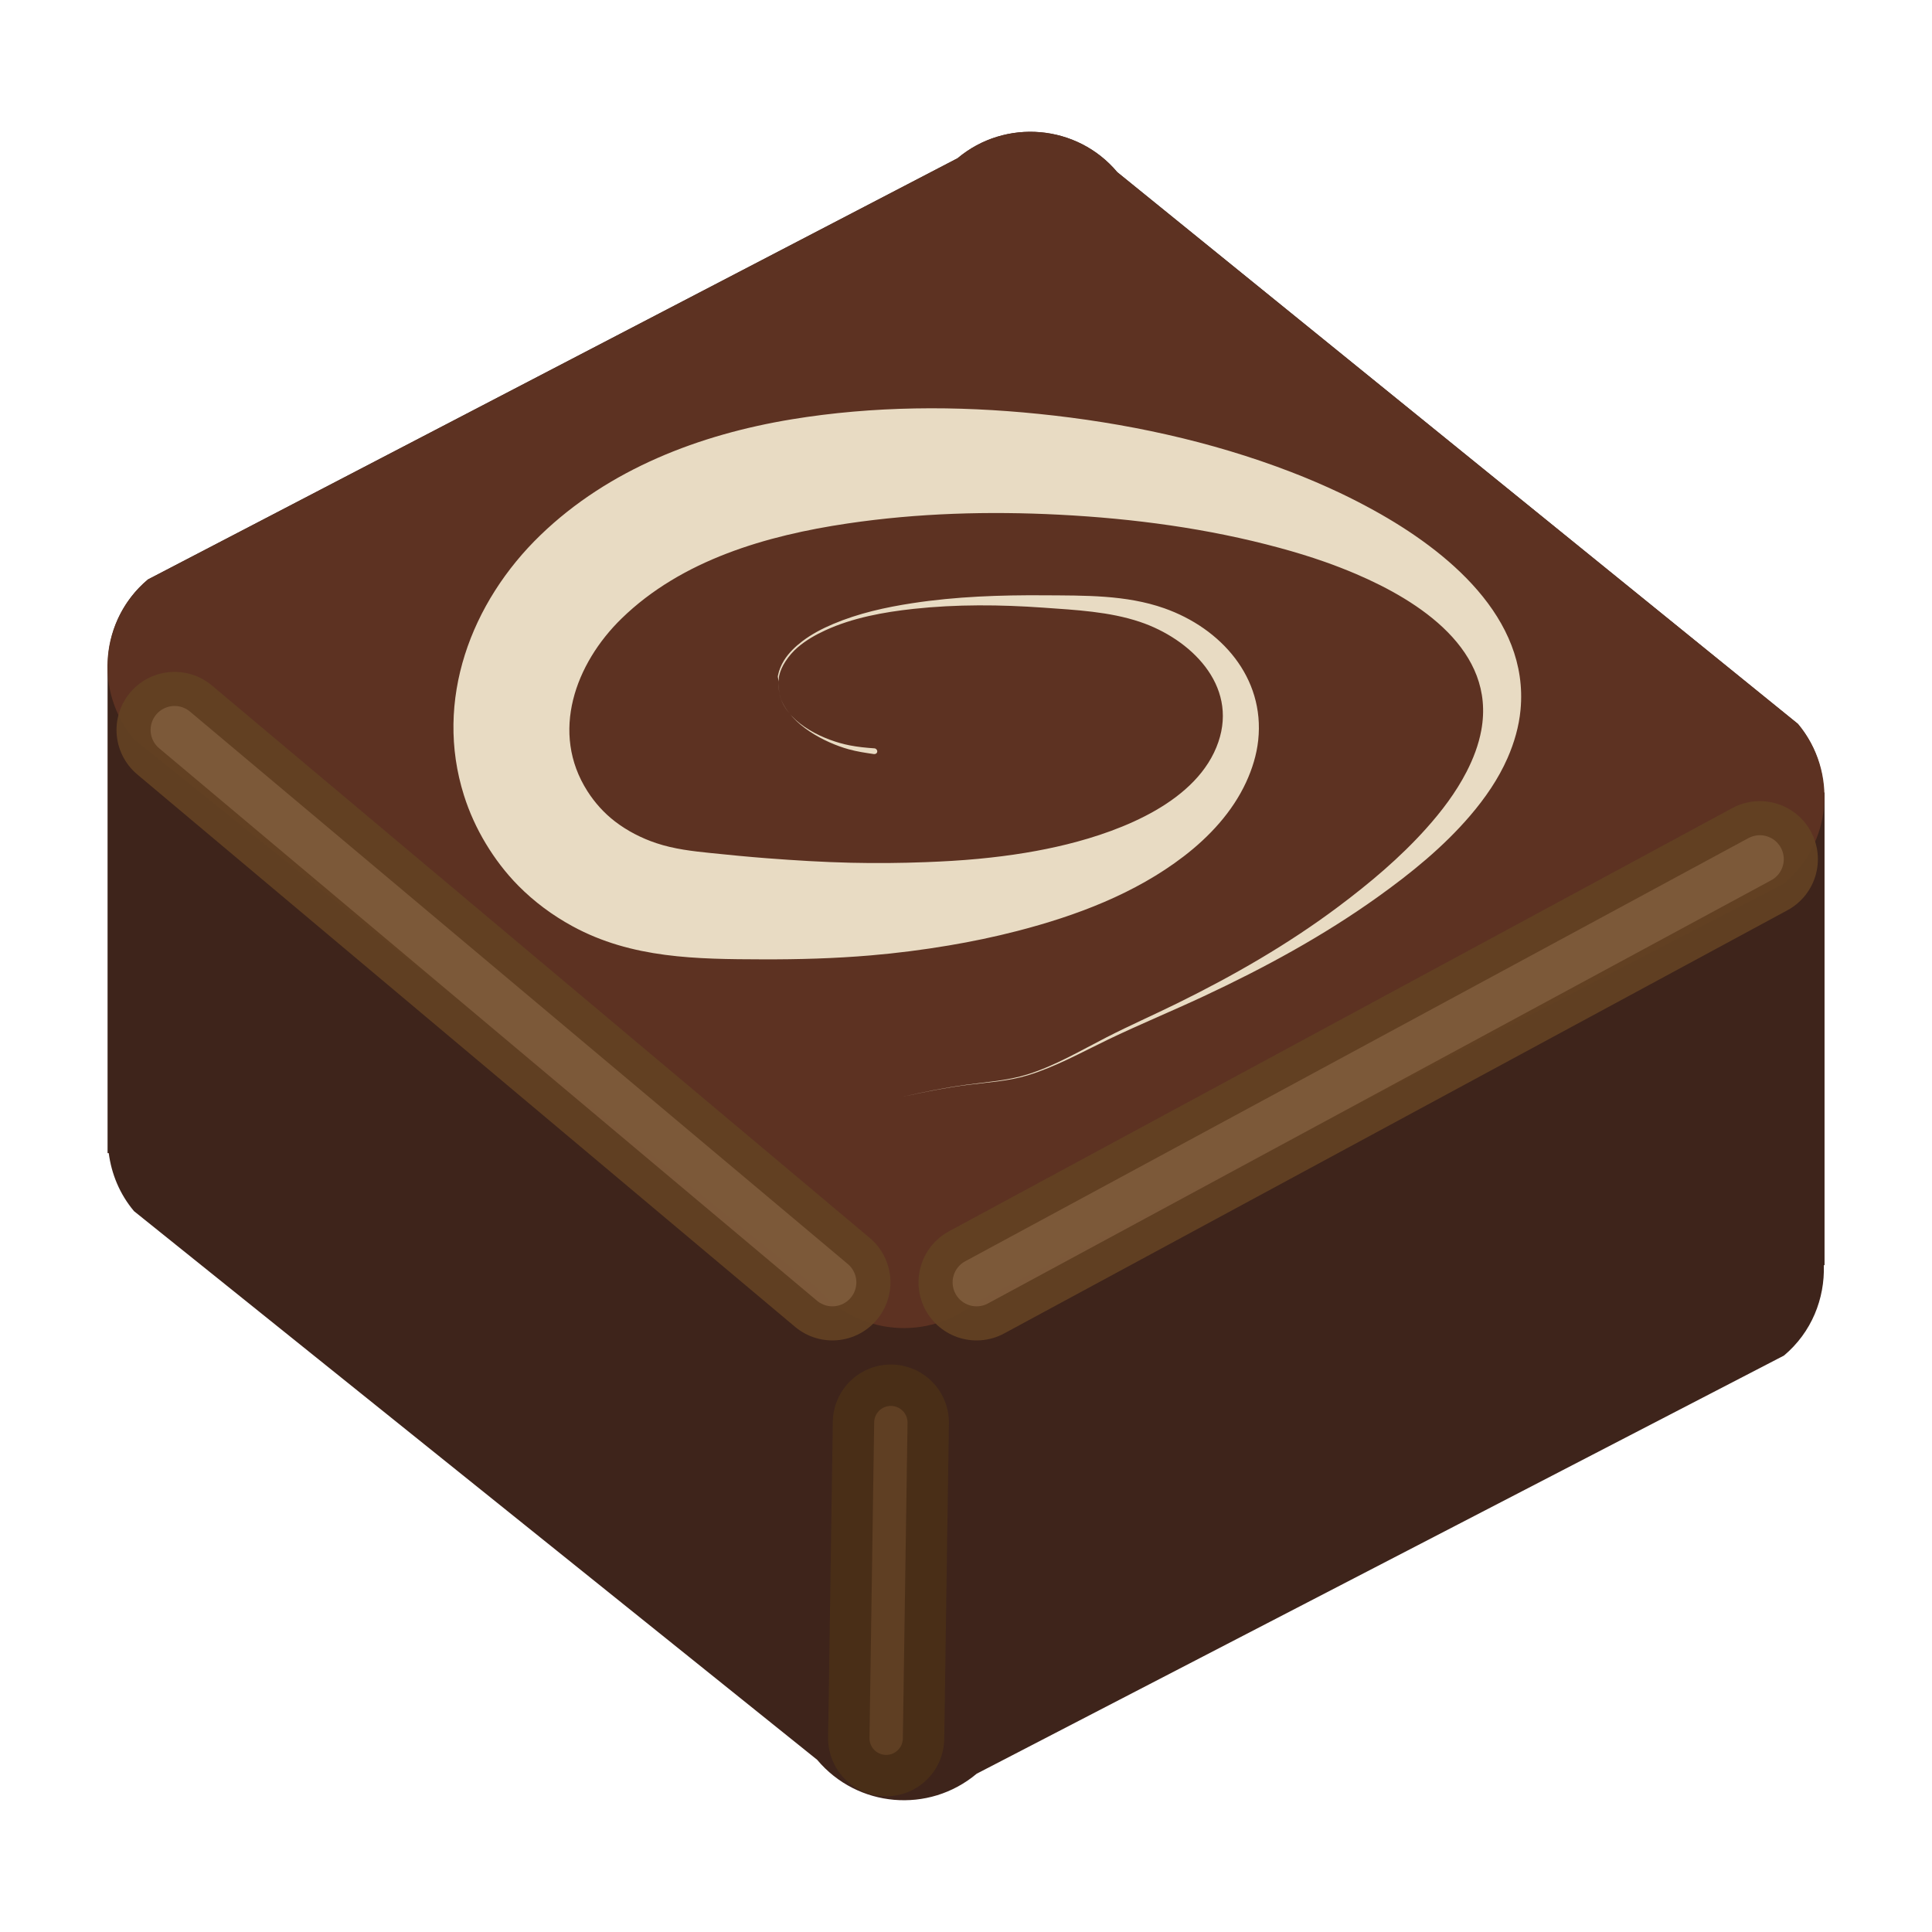 <?xml version="1.0" encoding="UTF-8"?>
<!DOCTYPE svg PUBLIC "-//W3C//DTD SVG 1.1//EN" "http://www.w3.org/Graphics/SVG/1.1/DTD/svg11.dtd">
<!-- Created by kotohokisha (https://kotohokisha.com/) -->
<svg stroke-miterlimit="10" style="fill-rule:nonzero;clip-rule:evenodd;stroke-linecap:round;stroke-linejoin:round;" version="1.1" viewBox="0 0 200 200" width="500px" height="500px" xml:space="preserve" xmlns="http://www.w3.org/2000/svg" xmlns:xlink="http://www.w3.org/1999/xlink">
<defs>
<filter color-interpolation-filters="sRGB" filterUnits="userSpaceOnUse" height="74.208" id="Filter" width="85.118" x="9.561" y="67.052">
<feGaussianBlur in="SourceGraphic" result="Blur" stdDeviation="1"/>
</filter>
<filter color-interpolation-filters="sRGB" filterUnits="userSpaceOnUse" height="60.828" id="Filter_2" width="98.102" x="92.585" y="80.432">
<feGaussianBlur in="SourceGraphic" result="Blur" stdDeviation="1"/>
</filter>
<filter color-interpolation-filters="sRGB" filterUnits="userSpaceOnUse" height="49.694" id="Filter_3" width="17.503" x="83.227" y="138.757">
<feGaussianBlur in="SourceGraphic" result="Blur" stdDeviation="1"/>
</filter>
<filter color-interpolation-filters="sRGB" filterUnits="userSpaceOnUse" height="67.15" id="Filter_4" width="78.06" x="13.09" y="70.581">
<feGaussianBlur in="SourceGraphic" result="Blur" stdDeviation="1"/>
</filter>
<filter color-interpolation-filters="sRGB" filterUnits="userSpaceOnUse" height="53.77" id="Filter_5" width="91.044" x="96.114" y="83.961">
<feGaussianBlur in="SourceGraphic" result="Blur" stdDeviation="1"/>
</filter>
<filter color-interpolation-filters="sRGB" filterUnits="userSpaceOnUse" height="41.129" id="Filter_6" width="8.938" x="87.509" y="143.039">
<feGaussianBlur in="SourceGraphic" result="Blur" stdDeviation="1"/>
</filter>
</defs>
<g id="layer-1">
<g opacity="1">
<path d="M107.7 13.691C104.711 13.429 101.606 14.297 99.126 16.378L15.312 59.983C12.609 62.251 11.221 65.482 11.159 68.752L11.135 68.752L11.135 119.368L11.257 119.368C11.536 121.511 12.379 123.6 13.871 125.377L84.591 182.173C88.754 187.134 96.144 187.777 101.105 183.615L184.674 140.328C187.539 137.924 188.91 134.44 188.803 130.972L188.876 130.972L188.876 82.041L188.803 82.041C188.712 79.523 187.861 77.013 186.115 74.933L115.664 17.819C113.583 15.339 110.69 13.952 107.7 13.691Z" fill="#3a2017" fill-rule="nonzero" opacity="0.979" stroke="none"/>
<path d="M13.868 76.513C9.705 71.552 10.352 64.156 15.313 59.993L99.132 16.384C104.093 12.221 111.489 12.868 115.652 17.829L186.124 74.937C190.287 79.898 189.639 87.294 184.679 91.457L101.11 134.74C96.149 138.902 88.753 138.255 84.591 133.294L13.868 76.513Z" fill="#5e3222" fill-rule="nonzero" opacity="0.979" stroke="none"/>
<path d="M18.071 75.562L86.169 132.75" fill="none" filter="url(#Filter)" opacity="0.979" stroke="#624123" stroke-linecap="round" stroke-linejoin="round" stroke-width="12.019"/>
<path d="M101.094 132.75L182.177 88.942" fill="none" filter="url(#Filter_2)" opacity="0.979" stroke="#624123" stroke-linecap="round" stroke-linejoin="round" stroke-width="12.019"/>
<path d="M92.221 147.266L91.736 179.941" fill="none" filter="url(#Filter_3)" opacity="0.979" stroke="#4a2f17" stroke-linecap="round" stroke-linejoin="round" stroke-width="12.019"/>
<path d="M18.071 75.562L86.169 132.75" fill="none" filter="url(#Filter_4)" opacity="0.979" stroke="#7d5a3b" stroke-linecap="round" stroke-linejoin="round" stroke-width="4.961"/>
<path d="M101.094 132.75L182.177 88.942" fill="none" filter="url(#Filter_5)" opacity="0.979" stroke="#7d5a3b" stroke-linecap="round" stroke-linejoin="round" stroke-width="4.961"/>
<path d="M92.221 147.266L91.736 179.941" fill="none" filter="url(#Filter_6)" opacity="0.979" stroke="#604024" stroke-linecap="round" stroke-linejoin="round" stroke-width="3.454"/>
</g>
<g opacity="1">
<path d="M94.719 42.281C90.447 42.358 86.183 42.713 81.969 43.406C72.415 44.978 63.043 48.557 55.969 55.375C48.741 62.341 44.919 72.501 48.031 82.344C48.582 84.085 49.34 85.747 50.281 87.312C51.229 88.889 52.363 90.38 53.656 91.688C55.305 93.355 57.192 94.752 59.25 95.875C65.413 99.24 72.141 99.291 78.969 99.312C82.675 99.324 86.4 99.219 90.094 98.906C92.81 98.676 95.53 98.327 98.219 97.875C100.61 97.473 102.965 96.981 105.312 96.375C111.397 94.803 117.504 92.511 122.531 88.656C125.2 86.61 127.579 84.049 129 80.969C129.633 79.597 130.09 78.129 130.25 76.625C130.944 70.118 126.385 65.034 120.531 62.969C116.56 61.568 112.248 61.656 108.094 61.625C103.551 61.592 98.966 61.75 94.469 62.438C91.665 62.866 88.871 63.486 86.25 64.594C85.129 65.068 84.034 65.636 83.062 66.375C82.328 66.933 81.644 67.587 81.156 68.375C80.856 68.861 80.647 69.377 80.531 69.938C80.48 70.187 80.634 70.386 80.625 70.625C80.64 70.406 80.606 70.199 80.656 69.969C80.775 69.424 81.009 68.935 81.312 68.469C81.67 67.918 82.096 67.425 82.594 67C83.443 66.275 84.426 65.715 85.438 65.25C88.276 63.946 91.476 63.366 94.562 63.031C99.035 62.546 103.548 62.586 108.031 62.906C111.346 63.143 114.825 63.31 118 64.375C123.209 66.122 128.151 70.886 126.125 76.812C124.023 82.963 116.142 85.997 110.438 87.406C109.022 87.756 107.595 88.043 106.156 88.281C104.54 88.549 102.912 88.751 101.281 88.906C99.461 89.08 97.639 89.18 95.812 89.25C93.242 89.348 90.666 89.372 88.094 89.312C85.182 89.245 82.279 89.066 79.375 88.844C77.458 88.697 75.538 88.508 73.625 88.312C71.686 88.114 69.796 87.901 67.938 87.281C66.407 86.77 64.936 86.016 63.656 85.031C62.531 84.165 61.577 83.103 60.812 81.906C56.934 75.837 59.556 68.695 64.344 64.031C70.576 57.96 79.359 55.43 87.75 54.188C94.995 53.115 102.348 52.905 109.656 53.281C117.348 53.678 125.027 54.697 132.469 56.719C134.039 57.145 135.59 57.616 137.125 58.156C138.206 58.537 139.289 58.957 140.344 59.406C146.912 62.206 154.858 67.319 153.344 75.594C153.069 77.097 152.511 78.552 151.812 79.906C150.707 82.05 149.232 83.989 147.625 85.781C144.925 88.793 141.794 91.422 138.562 93.844C133.343 97.756 127.688 101 121.844 103.875C119.423 105.066 116.964 106.146 114.562 107.375C111.886 108.745 109.258 110.311 106.375 111.219C104.346 111.858 102.222 111.998 100.125 112.281C97.85 112.589 95.579 113.042 93.344 113.562C95.581 113.057 97.849 112.603 100.125 112.312C102.23 112.044 104.366 111.936 106.406 111.312C109.307 110.426 111.967 108.934 114.688 107.625C117.965 106.048 121.331 104.666 124.625 103.125C130.882 100.198 136.966 96.896 142.594 92.875C146.062 90.397 149.407 87.687 152.188 84.438C153.733 82.631 155.106 80.653 156.062 78.469C156.756 76.887 157.246 75.192 157.406 73.469C158.296 63.919 149.746 56.982 142.25 52.844C141.099 52.209 139.907 51.594 138.719 51.031C137.064 50.248 135.396 49.534 133.688 48.875C125.312 45.643 116.417 43.75 107.5 42.844C103.258 42.413 98.99 42.204 94.719 42.281ZM80.625 70.625C80.582 71.249 80.644 71.837 80.844 72.375C80.632 71.836 80.602 71.233 80.625 70.625ZM80.844 72.375C81.894 75.048 85.363 76.875 87.844 77.562C88.714 77.804 89.576 77.932 90.469 78.062C90.637 78.081 90.794 77.981 90.812 77.812C90.831 77.645 90.699 77.487 90.531 77.469C89.652 77.408 88.804 77.327 87.938 77.156C85.382 76.653 81.83 75.035 80.844 72.375Z" fill="#e8dbc3" stroke="none"/>
</g>
</g>
</svg>
